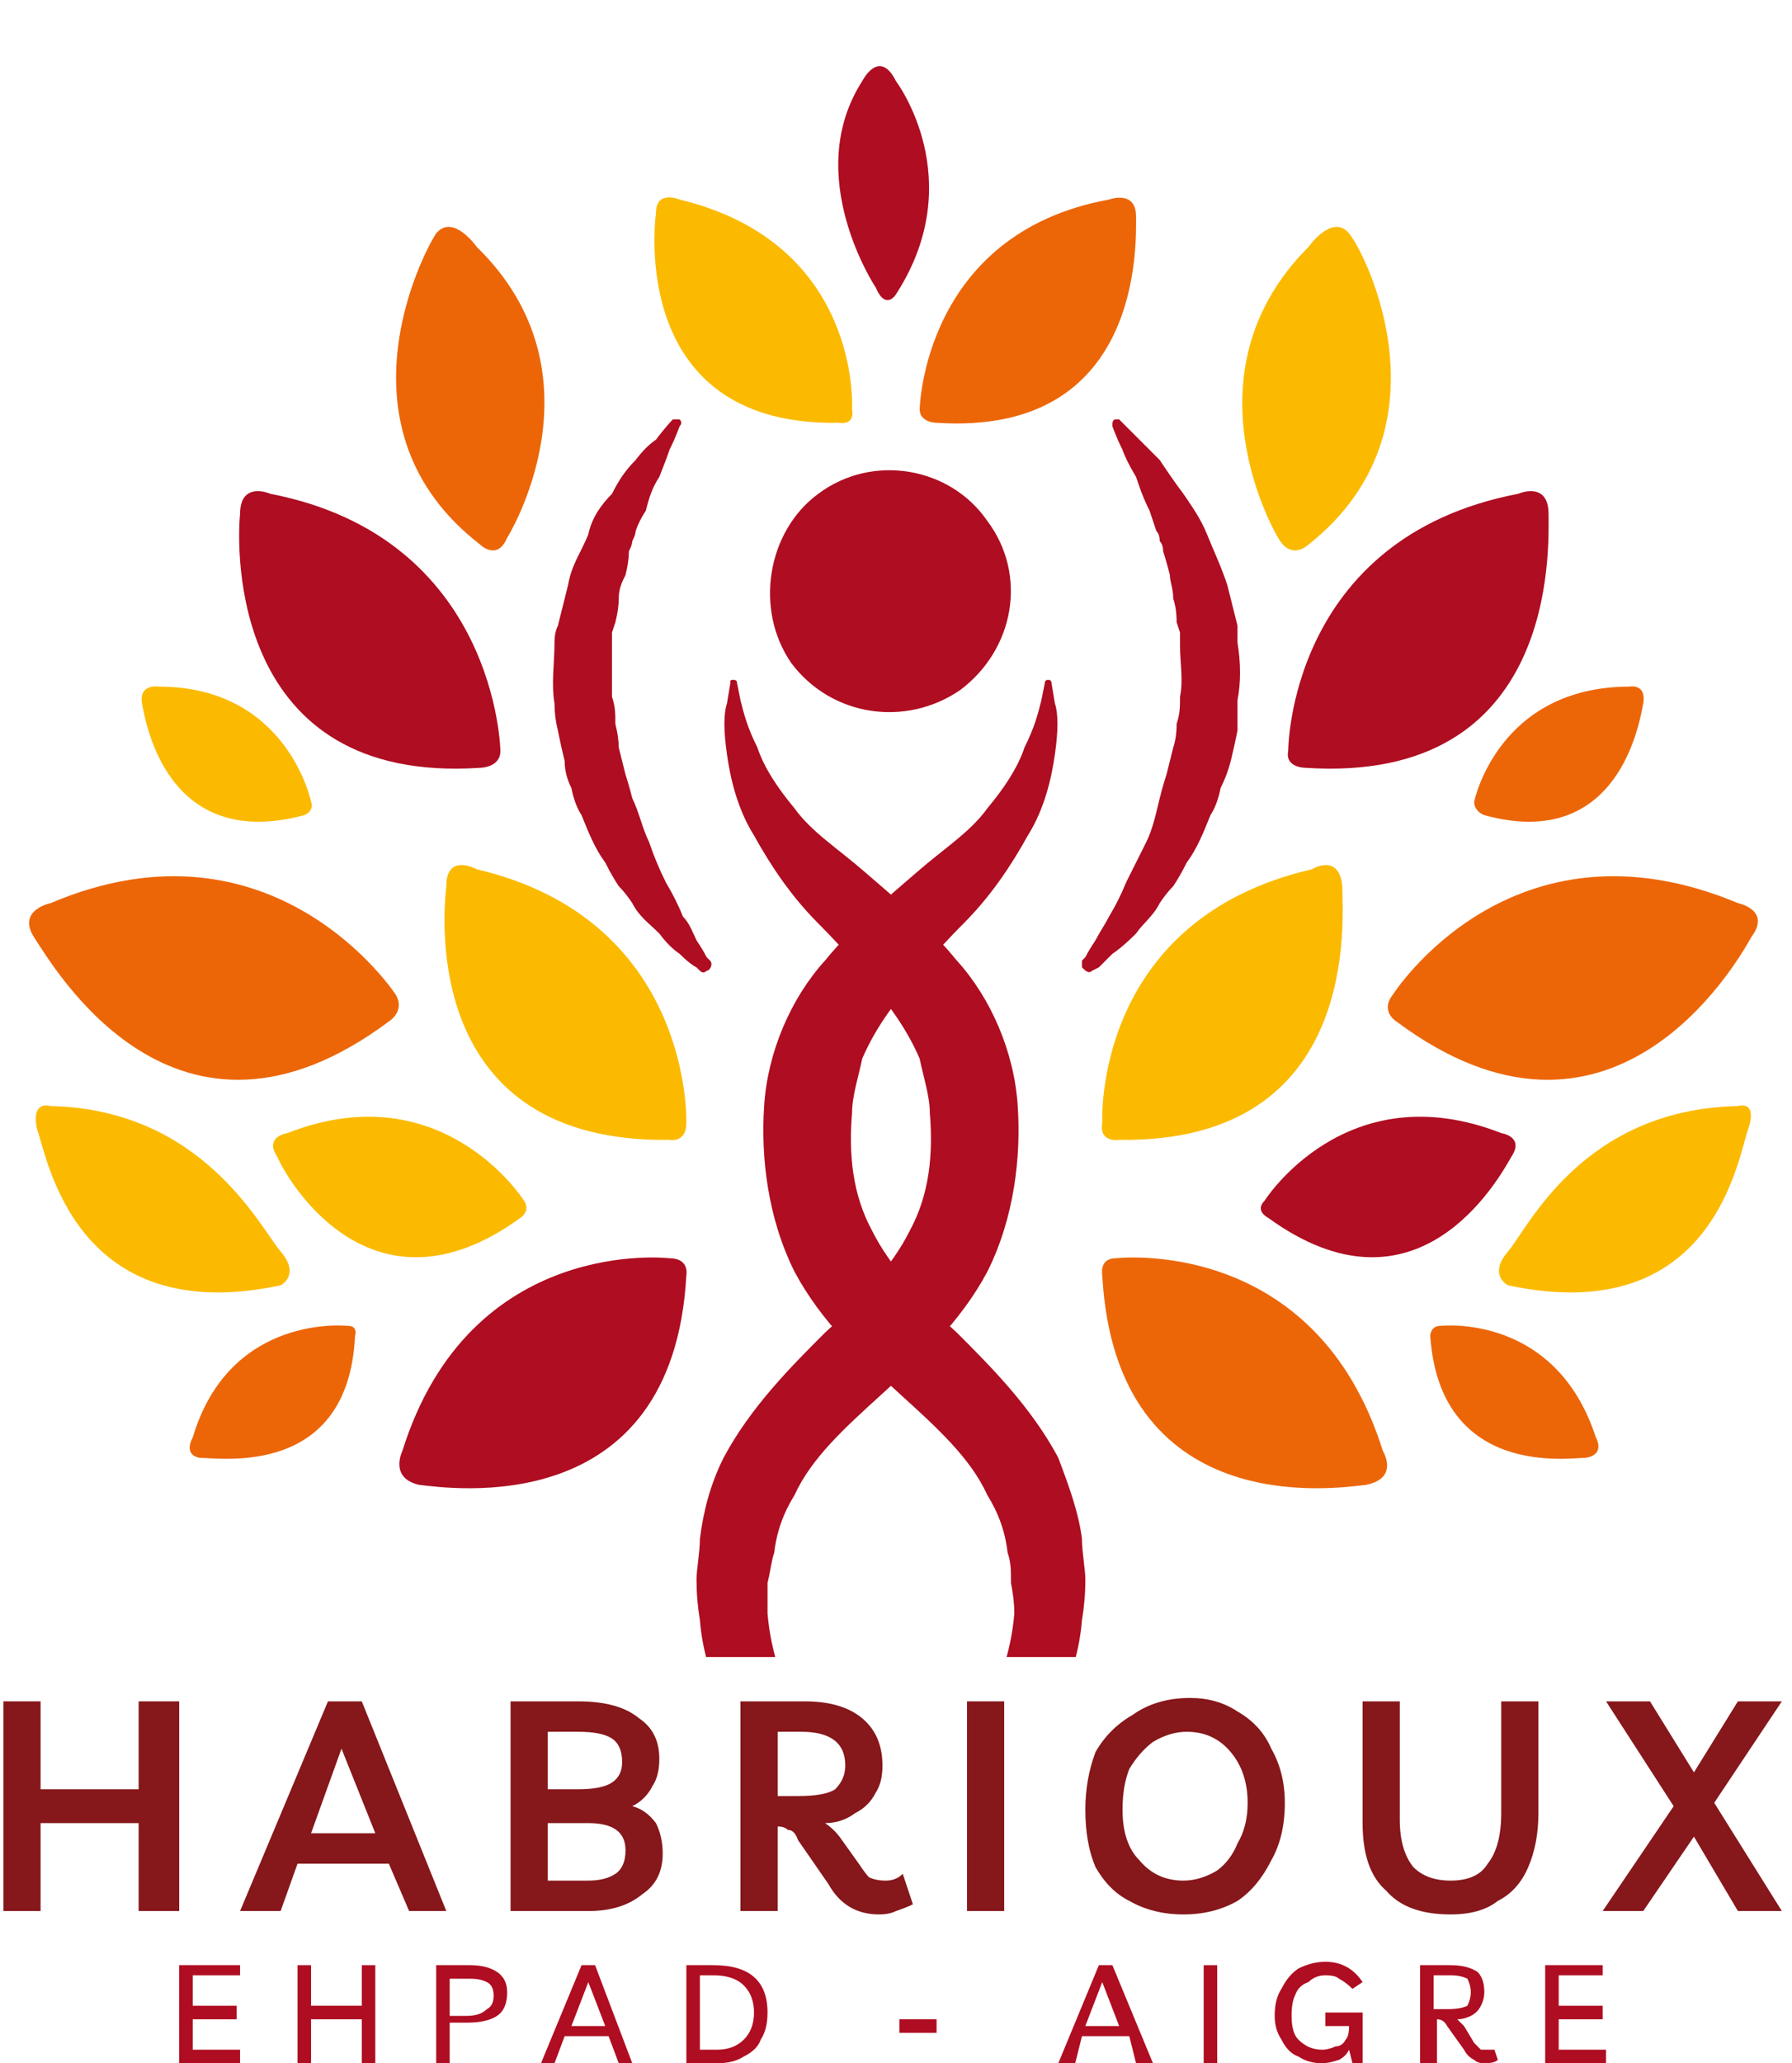 <svg version="1.2" xmlns="http://www.w3.org/2000/svg" viewBox="0 0 53 61" width="53" height="61">
	<title>logo_habrioux_aigre (1)</title>
	<defs>
		<clipPath clipPathUnits="userSpaceOnUse" id="cp1">
			<path d="m32.18 19.7v29.29h-10.1v-29.29z"/>
		</clipPath>
		<clipPath clipPathUnits="userSpaceOnUse" id="cp2">
			<path d="m30.29 19.7v29.29h-10.1v-29.29z"/>
		</clipPath>
	</defs>
	<style>
		.s0 { fill: #af0d21 } 
		.s1 { fill: #86171b } 
		.s2 { fill: #fbba00 } 
		.s3 { fill: #ec6608 } 
	</style>
	<g id="surface1">
		<path class="s0" d="m7.1 58.4h-1.4v0.9h1.3v0.4h-1.3v0.9h1.4v0.4h-1.8v-2.9h1.8c0 0 0 0.3 0 0.3z"/>
		<path class="s0" d="m8.8 61v-2.9h0.4v1.2h1.5v-1.2h0.4v2.9h-0.4v-1.3h-1.5v1.3z"/>
		<path class="s0" d="m13.3 61h-0.4v-2.9h1q0.5 0 0.8 0.2 0.3 0.2 0.3 0.6 0 0.5-0.3 0.7-0.3 0.2-0.9 0.2h-0.5zm0.6-2.5h-0.6v1.1h0.5q0.4 0 0.6-0.2 0.2-0.1 0.2-0.4 0-0.3-0.2-0.4-0.2-0.1-0.5-0.1z"/>
		<path class="s0" d="m16 61l1.2-2.9h0.4l1.1 2.9h-0.4l-0.3-0.8h-1.3l-0.3 0.8zm0.9-1.1h1l-0.5-1.3z"/>
		<path class="s0" d="m20.3 61v-2.9h0.8q1.6 0 1.6 1.4 0 0.5-0.2 0.8-0.1 0.3-0.5 0.5-0.3 0.2-0.8 0.2c0 0-0.9 0-0.9 0zm0.4-0.4h0.5q0.5 0 0.8-0.3 0.3-0.3 0.3-0.8 0-0.5-0.3-0.8-0.3-0.3-0.9-0.3h-0.4c0 0 0 2.2 0 2.2z"/>
		<path class="s0" d="m26.6 60.1v-0.4h1.1v0.4z"/>
		<path class="s0" d="m31.3 61l1.2-2.9h0.4l1.2 2.9h-0.5l-0.2-0.8h-1.4l-0.2 0.8zm0.8-1.1h1l-0.5-1.3z"/>
		<path class="s0" d="m35.6 61v-2.9h0.4v2.9z"/>
		<path class="s0" d="m39.2 59.5h1.1v1.5h-0.3l-0.1-0.4q-0.1 0.2-0.3 0.3-0.3 0.1-0.5 0.1-0.4 0-0.7-0.2-0.3-0.1-0.5-0.5-0.2-0.3-0.2-0.7 0-0.5 0.2-0.8 0.2-0.4 0.5-0.6 0.4-0.2 0.8-0.2 0.7 0 1.1 0.6l-0.3 0.2q-0.2-0.2-0.4-0.3-0.1-0.1-0.4-0.1-0.3 0-0.5 0.2-0.3 0.1-0.4 0.4-0.1 0.2-0.1 0.6 0 0.5 0.2 0.7 0.3 0.3 0.7 0.3 0.2 0 0.4-0.1 0.2 0 0.3-0.2 0.1-0.1 0.1-0.4h-0.7c0 0 0-0.4 0-0.4z"/>
		<path class="s0" d="m44.2 60.6l0.1 0.3q-0.1 0.1-0.4 0.1-0.2 0-0.3-0.1-0.2-0.1-0.3-0.3l-0.5-0.7q-0.1-0.2-0.3-0.2v1.3h-0.5v-2.9h0.9q0.5 0 0.8 0.2 0.2 0.2 0.2 0.6 0 0.2-0.1 0.4-0.1 0.2-0.3 0.3-0.2 0.1-0.4 0.1 0.1 0.1 0.2 0.2l0.3 0.5q0.1 0.1 0.2 0.2 0 0 0.2 0 0.1 0 0.2 0zm-1.3-2.2h-0.5v1h0.4q0.4 0 0.6-0.1 0.1-0.2 0.1-0.4 0-0.2-0.1-0.4-0.2-0.1-0.5-0.1z"/>
		<path class="s0" d="m47.4 58.4h-1.3v0.9h1.3v0.4h-1.3v0.9h1.4v0.4h-1.8v-2.9h1.7c0 0 0 0.3 0 0.3z"/>
		<path class="s1" d="m0.1 56.5v-6.2h1.1v2.6h2.9v-2.6h1.2v6.2h-1.2v-2.6h-2.9v2.6z"/>
		<path class="s1" d="m7.1 56.5l2.6-6.2h1l2.5 6.2h-1.1l-0.6-1.4h-2.7l-0.5 1.4zm2.1-2.3h1.9l-1-2.5z"/>
		<path class="s1" d="m15.1 56.5v-6.2h2q1.2 0 1.8 0.5 0.6 0.4 0.6 1.2 0 0.5-0.2 0.8-0.2 0.4-0.6 0.6 0.4 0.1 0.7 0.5 0.2 0.4 0.2 0.9 0 0.8-0.6 1.2-0.6 0.5-1.6 0.5c0 0-2.3 0-2.3 0zm2-5.3h-0.9v1.7h0.9q0.7 0 1-0.2 0.3-0.2 0.3-0.6 0-0.5-0.3-0.7-0.3-0.2-1-0.2zm-0.9 4.4h1.2q0.5 0 0.8-0.2 0.3-0.2 0.3-0.7 0-0.8-1.1-0.8h-1.2c0 0 0 1.7 0 1.7z"/>
		<path class="s1" d="m26.7 55.4l0.3 0.9q-0.2 0.1-0.5 0.2-0.2 0.1-0.5 0.1-1 0-1.5-0.9l-0.9-1.3q-0.1-0.3-0.3-0.3-0.1-0.1-0.3-0.1v2.5h-1.1v-6.2h1.9q1.1 0 1.7 0.5 0.6 0.5 0.6 1.4 0 0.5-0.2 0.8-0.2 0.4-0.6 0.6-0.4 0.3-0.9 0.3 0.3 0.2 0.5 0.5l0.5 0.7q0.2 0.3 0.3 0.4 0.2 0.1 0.5 0.1 0.3 0 0.5-0.2zm-3-4.2h-0.7v1.9h0.6q0.8 0 1.1-0.2 0.3-0.3 0.3-0.7 0-1-1.3-1z"/>
		<path fill-rule="evenodd" class="s1" d="m29.7 50.3v6.2h-1.1v-6.2z"/>
		<path class="s1" d="m35 56.6q-0.9 0-1.6-0.4-0.6-0.3-1-1-0.3-0.7-0.3-1.7 0-0.9 0.3-1.7 0.4-0.7 1.1-1.1 0.7-0.5 1.7-0.5 0.8 0 1.4 0.4 0.7 0.4 1 1.1 0.4 0.7 0.4 1.6 0 1-0.4 1.7-0.4 0.8-1 1.2-0.7 0.4-1.6 0.4zm0-1q0.5 0 1-0.3 0.4-0.3 0.6-0.8 0.3-0.5 0.3-1.2 0-0.9-0.5-1.5-0.5-0.6-1.3-0.6-0.5 0-1 0.3-0.4 0.3-0.7 0.8-0.2 0.5-0.2 1.2 0 1 0.5 1.5 0.5 0.6 1.3 0.6z"/>
		<path class="s1" d="m44.4 50.3h1.1v3.3q0 0.9-0.3 1.6-0.3 0.7-0.9 1-0.5 0.4-1.4 0.4-1.3 0-1.9-0.7-0.7-0.6-0.7-2v-3.6h1.1v3.5q0 0.9 0.4 1.4 0.4 0.4 1.1 0.4 0.8 0 1.1-0.5 0.4-0.5 0.4-1.5c0 0 0-3.3 0-3.3z"/>
		<path class="s1" d="m48.6 56.5h-1.2l2.1-3.1-2-3.1h1.3l1.3 2.1 1.3-2.1h1.3l-2 3 2 3.2h-1.3l-1.3-2.2z"/>
		<path class="s0" d="m29.2 15.4c-1.1-1.6-3.4-2-5-0.8-1.5 1.1-1.9 3.4-0.8 5 1.2 1.6 3.4 1.9 5 0.8 1.6-1.2 2-3.4 0.8-5z"/>
		<g id="Clip-Path" clip-path="url(#cp1)">
			<g>
				<path class="s0" d="m23.7 60.4q0 0 0-0.5c0-0.4 0-0.9 0.1-1.6 0.1-0.6 0.4-1.5 0.9-2.3 0.4-0.8 1.1-1.6 1.9-2.5 0.8-0.8 1.6-1.6 2.3-2.5 0.6-1 1-2.1 1.1-3.3q0-0.4-0.1-0.9c0-0.4 0-0.6-0.1-0.9q-0.1-0.9-0.6-1.7c-0.5-1.1-1.5-2-2.6-3-1.1-1-2.3-2.1-3.1-3.6-0.8-1.6-1-3.4-0.9-4.9 0.1-1.6 0.8-3.2 1.8-4.3 0.9-1.1 1.9-1.9 2.7-2.6 0.8-0.7 1.6-1.2 2.1-1.9 0.5-0.6 0.9-1.2 1.1-1.8 0.3-0.6 0.4-1 0.5-1.4q0.1-0.5 0.1-0.5 0-0.1 0.1-0.1 0.1 0 0.1 0.1 0 0 0.1 0.6c0.1 0.3 0.1 0.8 0 1.5-0.1 0.7-0.3 1.6-0.8 2.4-0.5 0.9-1.1 1.8-1.9 2.6q-0.6 0.6-1.2 1.3-0.5 0.6-1 1.3-0.5 0.7-0.8 1.4c-0.1 0.5-0.3 1.1-0.3 1.6-0.1 1.2 0 2.4 0.6 3.5 0.5 1 1.4 2 2.5 3 1 1 2.2 2.2 3 3.7 0.3 0.8 0.6 1.6 0.7 2.4 0 0.4 0.1 0.9 0.1 1.2q0 0.6-0.1 1.2-0.1 1.2-0.6 2.2c-0.3 0.8-0.7 1.4-1.2 1.9-0.8 1.1-1.8 1.8-2.7 2.5-0.8 0.7-1.5 1.4-2 2.1-0.5 0.6-0.9 1.3-1.1 1.9-0.2 0.6-0.3 1.1-0.3 1.4q-0.1 0.5-0.1 0.5c0 0.1-0.1 0.2-0.2 0.1q-0.1 0-0.1-0.1z"/>
			</g>
		</g>
		<g id="Clip-Path" clip-path="url(#cp2)">
			<g>
				<path class="s0" d="m28.7 60.4q0 0-0.1-0.5c0-0.3-0.1-0.8-0.3-1.4-0.2-0.6-0.6-1.3-1.1-1.9-0.5-0.7-1.2-1.4-2.1-2.1-0.8-0.7-1.8-1.4-2.6-2.5-0.5-0.5-0.9-1.2-1.2-1.9q-0.5-1-0.6-2.2-0.1-0.6-0.1-1.2c0-0.3 0.1-0.8 0.1-1.2 0.1-0.8 0.3-1.6 0.7-2.4 0.8-1.5 2-2.7 3-3.7 1.1-1 2-2 2.5-3 0.6-1.1 0.7-2.3 0.6-3.5 0-0.5-0.2-1.1-0.3-1.6q-0.3-0.7-0.8-1.4-0.5-0.7-1-1.3-0.6-0.7-1.2-1.3c-0.8-0.8-1.4-1.7-1.9-2.6-0.5-0.8-0.7-1.7-0.8-2.4-0.1-0.7-0.1-1.2 0-1.5q0.1-0.6 0.1-0.6c0-0.1 0-0.1 0.1-0.1q0.1 0 0.1 0.1 0 0 0.1 0.5c0.1 0.4 0.2 0.8 0.5 1.4 0.2 0.6 0.6 1.2 1.1 1.8 0.5 0.7 1.3 1.2 2.1 1.9 0.8 0.7 1.8 1.5 2.7 2.6 1 1.1 1.7 2.7 1.8 4.3 0.1 1.5-0.1 3.3-0.9 4.9-0.8 1.5-2 2.6-3.1 3.6-1.1 1-2.1 1.9-2.6 3q-0.5 0.8-0.6 1.7c-0.1 0.3-0.1 0.5-0.2 0.9q0 0.5 0 0.9c0.1 1.2 0.5 2.3 1.1 3.3 0.7 0.9 1.5 1.7 2.3 2.5 0.7 0.9 1.5 1.7 1.9 2.5 0.5 0.8 0.8 1.7 0.9 2.3 0.1 0.7 0.1 1.2 0.1 1.6q0 0.5 0 0.5c0 0.1-0.1 0.1-0.2 0.1q-0.1 0-0.1-0.1z"/>
			</g>
		</g>
		<path class="s2" d="m25.2 12.1c0 0 0.3-4.9-5.1-6.2 0 0-0.7-0.3-0.7 0.4-0.1 0.8-0.5 6.3 5.4 6.2 0 0 0.5 0.1 0.4-0.4z"/>
		<path class="s2" d="m32.6 33.2c0 0-0.3-6 6.2-7.5 0 0 0.8-0.5 0.9 0.5 0 0.9 0.6 7.6-6.6 7.5 0 0-0.6 0.1-0.5-0.5z"/>
		<path class="s3" d="m33 37.2c0 0 5.9-0.7 7.9 5.7 0 0 0.5 0.8-0.5 1-0.9 0.1-7.4 1.1-7.8-6.2 0 0-0.1-0.5 0.4-0.5z"/>
		<path class="s3" d="m42.6 39.2c0 0 3.4-0.4 4.6 3.3 0 0 0.3 0.5-0.3 0.6-0.5 0-4.3 0.6-4.6-3.6 0 0 0-0.3 0.3-0.3z"/>
		<path class="s3" d="m43.6 23.7c0 0 0.7-3.4 4.6-3.4 0 0 0.5-0.1 0.4 0.5-0.1 0.5-0.7 4.4-4.7 3.3 0 0-0.3-0.1-0.3-0.4z"/>
		<path class="s3" d="m41.2 29.4c0 0 3.5-5.5 10.2-2.7 0 0 1 0.2 0.4 1-0.5 0.9-4.2 7.2-10.5 2.5 0 0-0.5-0.3-0.1-0.8z"/>
		<path class="s0" d="m37.4 35.5c0 0 2.4-3.8 7-2 0 0 0.7 0.1 0.3 0.7-0.4 0.7-2.8 5-7.2 1.8 0 0-0.4-0.2-0.1-0.5z"/>
		<path class="s0" d="m38.1 22.2c0 0 0-6.3 6.8-7.6 0 0 0.9-0.4 0.9 0.6 0 1 0.3 8-7.2 7.5 0 0-0.6 0-0.5-0.5z"/>
		<path class="s3" d="m27.2 12.1c0 0 0.1-5.2 5.6-6.2 0 0 0.8-0.3 0.8 0.5 0 0.8 0.2 6.5-5.9 6.1 0 0-0.5 0-0.5-0.4z"/>
		<path class="s0" d="m20.7 28.7q0 0-0.1-0.1-0.2-0.1-0.5-0.4-0.3-0.2-0.6-0.6c-0.3-0.3-0.6-0.5-0.8-0.9q-0.2-0.3-0.4-0.5-0.2-0.3-0.4-0.7c-0.3-0.4-0.5-0.9-0.7-1.4q-0.2-0.3-0.3-0.8-0.2-0.4-0.2-0.8-0.1-0.4-0.2-0.9-0.1-0.4-0.1-0.8c-0.1-0.6 0-1.2 0-1.8q0-0.3 0.1-0.5l0.1-0.4q0.1-0.4 0.2-0.8c0.1-0.6 0.4-1 0.6-1.5 0.1-0.5 0.4-0.9 0.7-1.2 0.2-0.4 0.4-0.7 0.7-1q0.3-0.4 0.6-0.6c0.3-0.4 0.5-0.6 0.5-0.6 0.1 0 0.2 0 0.2 0q0.1 0.1 0 0.2c0 0-0.1 0.3-0.3 0.7q-0.1 0.3-0.3 0.8c-0.2 0.3-0.3 0.6-0.4 1q-0.2 0.3-0.3 0.6 0 0.1-0.1 0.3 0 0.1-0.1 0.3 0 0.3-0.1 0.7c-0.1 0.2-0.2 0.4-0.2 0.7q0 0.3-0.1 0.7l-0.1 0.3q0 0.2 0 0.4c0 0.5 0 1 0 1.5 0.1 0.3 0.1 0.5 0.1 0.8q0.1 0.4 0.1 0.7 0.1 0.4 0.2 0.8 0.1 0.3 0.2 0.7c0.2 0.4 0.3 0.9 0.5 1.3q0.2 0.6 0.5 1.2 0.3 0.5 0.5 1c0.2 0.2 0.3 0.5 0.4 0.7q0.2 0.3 0.3 0.5 0.1 0.1 0.1 0.1c0.1 0.1 0 0.3-0.1 0.3q-0.1 0.1-0.2 0 0 0 0 0z"/>
		<path class="s0" d="m32 28.4q0 0 0.1-0.1 0.1-0.2 0.3-0.5c0.1-0.2 0.3-0.5 0.4-0.7q0.3-0.5 0.5-1 0.3-0.6 0.6-1.2c0.2-0.4 0.3-0.9 0.4-1.3q0.1-0.4 0.2-0.7 0.1-0.4 0.2-0.8 0.1-0.3 0.1-0.7c0.1-0.3 0.1-0.5 0.1-0.8 0.1-0.5 0-1 0-1.5q0-0.2 0-0.4l-0.1-0.3q0-0.4-0.1-0.7c0-0.3-0.1-0.5-0.1-0.7q-0.1-0.4-0.2-0.7 0-0.2-0.1-0.3 0-0.2-0.1-0.3-0.1-0.3-0.2-0.6c-0.2-0.4-0.3-0.7-0.4-1q-0.3-0.5-0.4-0.8c-0.2-0.4-0.3-0.7-0.3-0.7 0-0.1 0-0.2 0.1-0.2q0 0 0.1 0c0 0 0.2 0.2 0.6 0.6q0.2 0.2 0.6 0.6c0.2 0.3 0.4 0.6 0.7 1 0.2 0.3 0.5 0.7 0.7 1.2 0.2 0.5 0.4 0.9 0.6 1.5q0.1 0.4 0.2 0.8l0.1 0.4q0 0.2 0 0.5c0.1 0.6 0.1 1.2 0 1.7 0 0.3 0 0.6 0 0.9q-0.1 0.5-0.2 0.9-0.1 0.4-0.3 0.8-0.1 0.5-0.3 0.8c-0.2 0.5-0.4 1-0.7 1.4q-0.2 0.4-0.4 0.7-0.2 0.2-0.4 0.5c-0.2 0.4-0.5 0.6-0.7 0.9q-0.4 0.4-0.7 0.6-0.3 0.3-0.4 0.4-0.2 0.1-0.2 0.1c-0.1 0.1-0.2 0-0.3-0.1q0-0.1 0-0.2z"/>
		<path class="s2" d="m37.8 15.9c0 0-2.9-4.8 0.9-8.6 0 0 0.7-1 1.2-0.4 0.5 0.6 3.1 5.8-1.2 9.2 0 0-0.5 0.5-0.9-0.2z"/>
		<path class="s2" d="m44.6 38c0 0-0.6-0.3 0-1 0.6-0.7 2.2-4.2 6.8-4.3 0 0 0.6-0.2 0.3 0.7-0.3 0.8-1 5.9-7.1 4.6z"/>
		<path class="s2" d="m20.3 33.2c0 0 0.2-6-6.2-7.5 0 0-0.9-0.5-0.9 0.5-0.1 0.9-0.7 7.6 6.6 7.5 0 0 0.5 0.1 0.5-0.5z"/>
		<path class="s0" d="m19.8 37.2c0 0-5.9-0.7-7.9 5.7 0 0-0.4 0.8 0.5 1 0.9 0.1 7.5 1.1 7.9-6.2 0 0 0.1-0.5-0.5-0.5z"/>
		<path class="s3" d="m10.3 39.2c0 0-3.5-0.4-4.6 3.3 0 0-0.3 0.5 0.2 0.6 0.6 0 4.4 0.6 4.6-3.6 0 0 0.1-0.3-0.2-0.3z"/>
		<path class="s2" d="m9.2 23.7c0 0-0.7-3.4-4.5-3.4 0 0-0.6-0.1-0.5 0.5 0.1 0.5 0.7 4.4 4.8 3.3 0 0 0.3-0.1 0.2-0.4z"/>
		<path class="s3" d="m11.7 29.4c0 0-3.6-5.5-10.2-2.7 0 0-1 0.2-0.5 1 0.6 0.9 4.2 7.2 10.5 2.5 0 0 0.5-0.3 0.2-0.8z"/>
		<path class="s2" d="m15.5 35.5c0 0-2.4-3.8-7-2 0 0-0.7 0.1-0.3 0.7 0.3 0.7 2.8 5 7.2 1.8 0 0 0.3-0.2 0.1-0.5z"/>
		<path class="s0" d="m14.8 22.2c0 0-0.1-6.3-6.8-7.6 0 0-0.9-0.4-0.9 0.6-0.1 1-0.3 8 7.1 7.5 0 0 0.6 0 0.6-0.5z"/>
		<path class="s3" d="m15 15.9c0 0 3-4.8-0.9-8.6 0 0-0.7-1-1.2-0.4-0.4 0.6-3.1 5.8 1.3 9.2 0 0 0.5 0.5 0.8-0.2z"/>
		<path class="s2" d="m8.3 38c0 0 0.6-0.3 0-1-0.6-0.7-2.3-4.2-6.8-4.3 0 0-0.6-0.2-0.4 0.7 0.3 0.8 1.1 5.9 7.2 4.6z"/>
		<path class="s0" d="m25.9 8.5c0 0-2.2-3.3-0.4-6.1 0 0 0.5-1 1 0 0 0 2.2 2.9 0 6.3 0 0-0.3 0.5-0.6-0.2z"/>
	</g>
</svg>